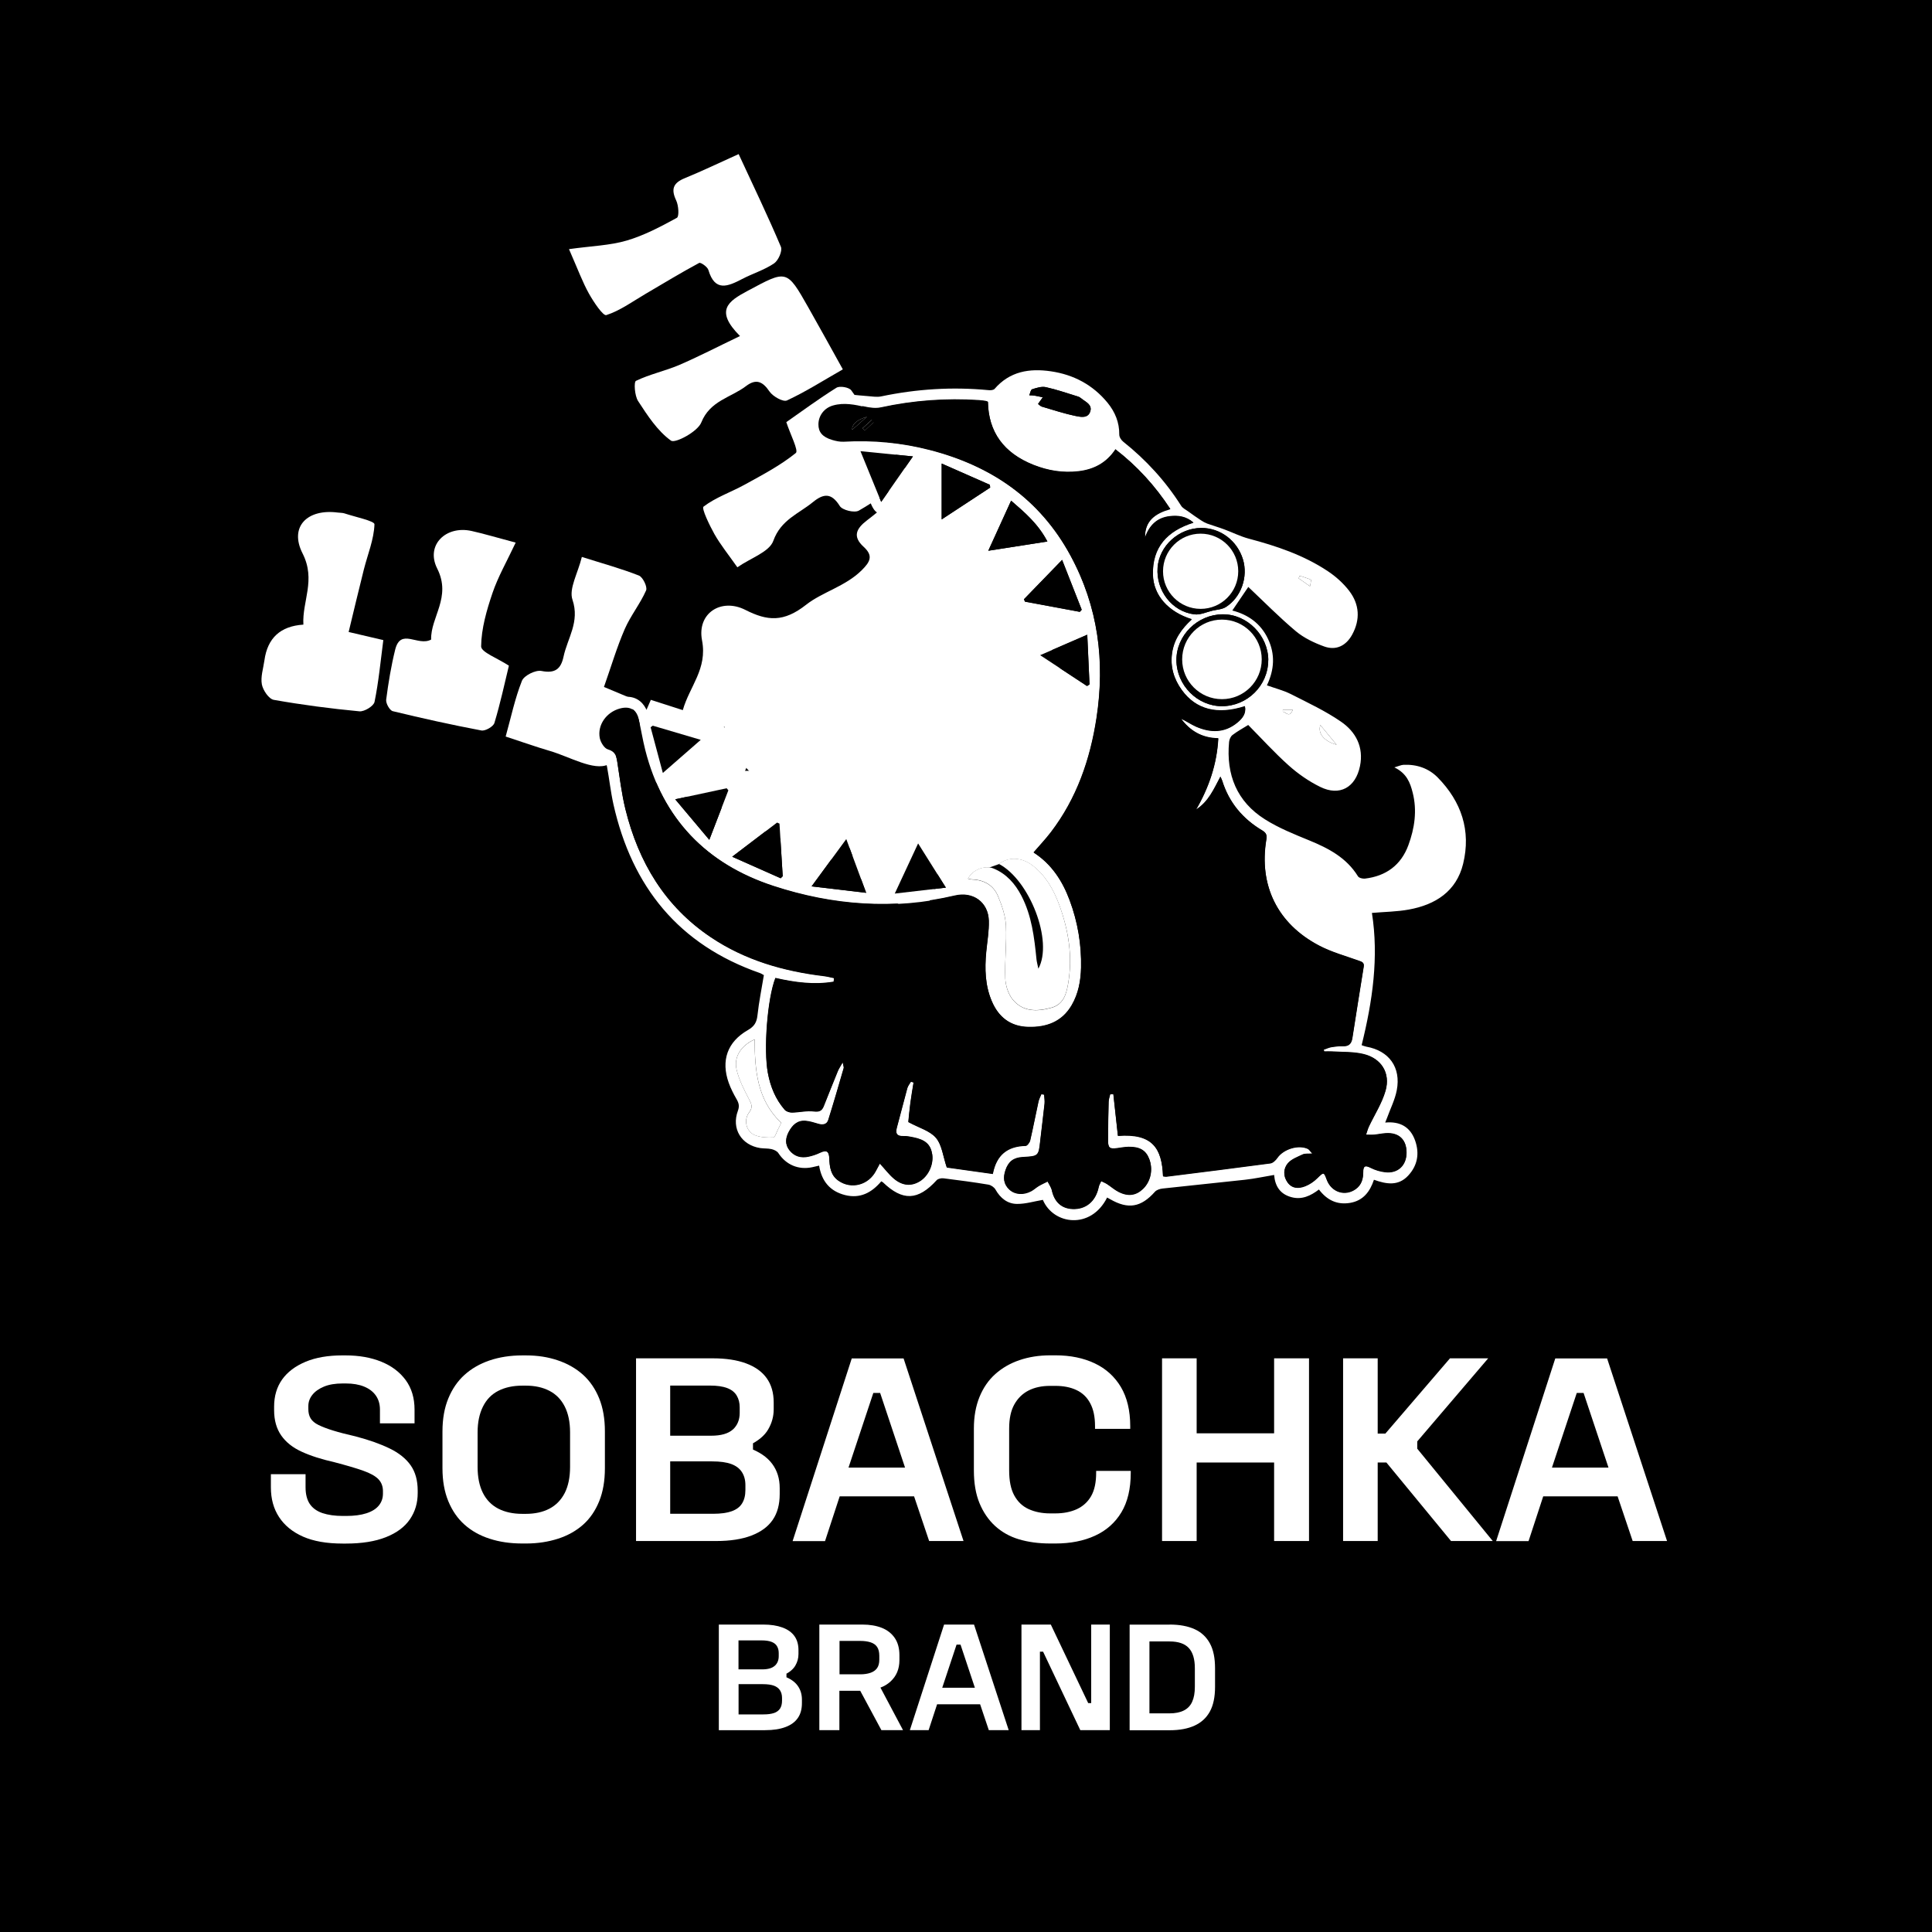 <?xml version="1.0" encoding="UTF-8"?> <svg xmlns="http://www.w3.org/2000/svg" id="_Слой_2" data-name="Слой 2" viewBox="0 0 257.4 257.4"><defs><style> .cls-1 { fill: #fff; } </style></defs><g id="_Слой_1-2" data-name="Слой 1"><g><g><rect width="257.4" height="257.4"></rect><g><path class="cls-1" d="M36.1,196.41h4.61v1.74c0,.92.19,1.66.56,2.22.38.56.94.96,1.69,1.22.75.25,1.66.38,2.72.38h.44c1.07,0,1.97-.12,2.71-.36.74-.24,1.29-.59,1.65-1.04.36-.45.54-.97.54-1.58v-.33c0-.63-.2-1.16-.6-1.58-.4-.42-1.08-.8-2.04-1.14-.96-.34-2.23-.71-3.83-1.13-1.72-.39-3.17-.85-4.36-1.4-1.19-.54-2.1-1.27-2.72-2.16-.63-.9-.95-2.02-.95-3.38v-.47c0-1.4.36-2.61,1.07-3.61.71-1,1.76-1.79,3.12-2.36s3-.85,4.89-.85h.44c1.79,0,3.38.28,4.76.84,1.38.56,2.46,1.38,3.25,2.45.79,1.08,1.18,2.39,1.18,3.94v1.82h-4.61v-1.82c0-.73-.18-1.35-.54-1.87-.36-.52-.88-.92-1.56-1.2-.68-.28-1.49-.42-2.43-.42h-.44c-.99,0-1.82.14-2.49.42-.67.28-1.18.64-1.54,1.09s-.54.95-.54,1.51v.4c0,.48.1.9.31,1.24.21.34.55.63,1.04.87s1.13.49,1.94.74c.81.25,1.81.51,3,.78,1.82.48,3.34,1.02,4.56,1.62,1.22.59,2.15,1.34,2.78,2.23.63.9.94,2.02.94,3.38v.33c0,1.31-.34,2.47-1.04,3.49s-1.76,1.81-3.2,2.38c-1.44.57-3.21.85-5.32.85h-.44c-2.13,0-3.89-.31-5.29-.93-1.39-.62-2.45-1.48-3.18-2.6-.73-1.11-1.09-2.43-1.09-3.96v-1.74Z"></path><path class="cls-1" d="M58.95,190.71c0-1.67.26-3.14.78-4.4.52-1.26,1.24-2.31,2.16-3.14.92-.83,2.04-1.48,3.34-1.92s2.76-.67,4.36-.67h.51c1.53,0,2.94.22,4.25.67s2.42,1.09,3.34,1.92c.92.84,1.63,1.88,2.14,3.14.51,1.26.76,2.72.76,4.4v4.9c0,1.67-.25,3.14-.76,4.4-.51,1.26-1.22,2.3-2.14,3.12-.92.82-2.04,1.45-3.34,1.87-1.31.42-2.72.64-4.25.64h-.51c-1.6,0-3.05-.21-4.36-.64-1.31-.42-2.42-1.05-3.34-1.87s-1.64-1.86-2.16-3.12c-.52-1.26-.78-2.72-.78-4.4v-4.9ZM75.95,190.82c0-1.36-.24-2.5-.71-3.43-.47-.93-1.15-1.63-2.04-2.09-.88-.46-1.93-.69-3.14-.69h-.47c-1.24,0-2.3.23-3.2.69-.9.46-1.58,1.16-2.05,2.11-.47.94-.71,2.08-.71,3.42v4.61c0,1.38.24,2.54.71,3.47.47.93,1.16,1.63,2.05,2.09.9.46,1.96.69,3.2.69h.47c1.21,0,2.26-.23,3.14-.69.88-.46,1.56-1.16,2.04-2.09.47-.93.71-2.09.71-3.47v-4.61Z"></path><path class="cls-1" d="M84.74,180.97h10.24c1.72,0,3.19.22,4.41.67,1.22.45,2.14,1.11,2.76,1.98.62.87.93,1.95.93,3.23v.91c0,.94-.24,1.83-.73,2.67-.48.84-1.33,1.54-2.54,2.13l.51-.58v1.45l-.51-.51c1.38.51,2.4,1.21,3.07,2.11.67.9,1,1.97,1,3.23v.8c0,1.38-.31,2.53-.93,3.43-.62.91-1.56,1.6-2.83,2.09s-2.84.73-4.7.73h-10.68v-24.34ZM97.64,190.46c.6-.56.91-1.29.91-2.22v-.73c0-.61-.13-1.13-.4-1.58-.27-.45-.69-.78-1.27-1-.58-.22-1.34-.33-2.29-.33h-5.3v6.68h5.45c1.33,0,2.3-.28,2.91-.84ZM97.46,201.35c.63-.22,1.1-.56,1.4-1.04s.45-1.07.45-1.8v-.65c0-.68-.16-1.26-.47-1.74-.31-.48-.79-.84-1.42-1.07-.63-.23-1.48-.35-2.54-.35h-5.59v6.98h5.74c.99,0,1.8-.11,2.43-.33Z"></path><path class="cls-1" d="M120.38,180.97l7.99,24.34h-4.58l-2.29-6.79,1.24.84h-11.88l1.31-.91-2.25,6.87h-4.32l7.88-24.34h6.9ZM121.58,195.54l-.73.8-3.71-11.12.47.36h-1.6l.44-.29-3.67,11.04-.62-.8h9.41Z"></path><path class="cls-1" d="M129.75,190.31c0-1.57.25-2.97.75-4.2.5-1.22,1.2-2.24,2.11-3.05s1.98-1.43,3.22-1.85c1.23-.42,2.6-.64,4.1-.64h.69c1.99,0,3.73.36,5.23,1.07,1.5.71,2.66,1.77,3.49,3.16.82,1.39,1.24,3.13,1.24,5.21v.36h-4.69v-.36c0-1.24-.21-2.25-.64-3.05-.42-.8-1.04-1.39-1.83-1.76-.8-.38-1.74-.56-2.83-.56h-.69c-1.11,0-2.07.21-2.87.62-.8.41-1.43,1.03-1.89,1.85-.46.82-.69,1.89-.69,3.2v5.59c0,1.38.22,2.49.67,3.32s1.08,1.45,1.91,1.83,1.78.58,2.87.58h.69c1.09,0,2.05-.19,2.87-.56.82-.38,1.46-.96,1.91-1.74.45-.79.67-1.82.67-3.11v-.25h4.61v.25c0,2.13-.42,3.89-1.25,5.27s-2,2.42-3.51,3.11c-1.5.69-3.26,1.04-5.27,1.04h-.69c-1.55,0-2.94-.19-4.18-.56s-2.29-.97-3.18-1.78c-.88-.81-1.57-1.82-2.07-3.03-.5-1.21-.75-2.66-.75-4.36v-5.59Z"></path><path class="cls-1" d="M159.43,180.97v9.99h10.32v-9.99h4.65v24.34h-4.65v-10.46h-10.32v10.46h-4.61v-24.34h4.61Z"></path><path class="cls-1" d="M183.55,180.97v10.03h1.02l8.61-10.03h5.09l-9.52,11.15.07-.44v1.6l-.22-.54,10.28,12.57h-5.56l-8.61-10.46h-1.16v10.46h-4.61v-24.34h4.61Z"></path><path class="cls-1" d="M214.11,180.97l7.99,24.34h-4.58l-2.29-6.79,1.24.84h-11.88l1.31-.91-2.25,6.87h-4.32l7.88-24.34h6.9ZM215.3,195.54l-.73.8-3.71-11.12.47.36h-1.6l.44-.29-3.67,11.04-.62-.8h9.41Z"></path><path class="cls-1" d="M95.77,216.44h5.92c.99,0,1.84.13,2.55.39.71.26,1.24.64,1.6,1.14.36.5.54,1.13.54,1.87v.53c0,.55-.14,1.06-.42,1.54-.28.48-.77.89-1.47,1.23l.29-.34v.84l-.29-.29c.8.29,1.39.7,1.77,1.22.38.52.58,1.14.58,1.87v.46c0,.8-.18,1.46-.54,1.98-.36.53-.9.93-1.64,1.21-.74.28-1.64.42-2.72.42h-6.17v-14.07ZM103.23,221.93c.35-.32.52-.75.52-1.28v-.42c0-.35-.08-.65-.23-.91-.15-.26-.4-.45-.74-.58s-.78-.19-1.32-.19h-3.07v3.86h3.15c.77,0,1.33-.16,1.68-.48ZM103.12,228.23c.36-.13.63-.33.81-.6.17-.27.26-.62.26-1.04v-.38c0-.39-.09-.73-.27-1.01-.18-.28-.46-.49-.82-.62-.36-.13-.85-.2-1.47-.2h-3.23v4.03h3.32c.57,0,1.04-.06,1.41-.19Z"></path><path class="cls-1" d="M109.17,216.44h5.73c.99,0,1.86.15,2.59.44s1.31.75,1.72,1.35.62,1.37.62,2.28v.67c0,.59-.1,1.12-.3,1.6-.2.48-.5.89-.89,1.25s-.85.63-1.39.83l-.15-.4,3.21,6.05h-2.88l-2.98-5.54.36.29h-2.98v5.25h-2.67v-14.07ZM117.15,220.6c0-.5-.1-.9-.3-1.19s-.5-.49-.88-.61c-.38-.12-.84-.18-1.35-.18h-2.77v4.45h2.77c.52,0,.97-.07,1.35-.2.38-.13.68-.34.88-.62s.3-.66.3-1.13v-.53Z"></path><path class="cls-1" d="M129.77,216.44l4.62,14.07h-2.65l-1.32-3.93.71.48h-6.87l.76-.52-1.3,3.97h-2.5l4.56-14.07h3.99ZM130.46,224.87l-.42.46-2.14-6.43.27.21h-.92l.25-.17-2.12,6.38-.36-.46h5.44Z"></path><path class="cls-1" d="M140,216.44l4.98,10.46h.4v-10.46h2.48v14.07h-3.93l-4.96-10.46h-.42v10.46h-2.46v-14.07h3.91Z"></path><path class="cls-1" d="M155.83,216.44c1.33,0,2.44.21,3.34.62.9.41,1.57,1.05,2.03,1.9s.68,1.95.68,3.3v2.48c0,1.36-.23,2.45-.69,3.29s-1.14,1.46-2.03,1.87-2,.62-3.33.62h-5.33v-14.07h5.33ZM159.19,222.26c0-1.22-.27-2.12-.81-2.7-.54-.58-1.39-.87-2.55-.87h-2.69v9.58h2.69c.76,0,1.39-.13,1.89-.38s.88-.64,1.11-1.16c.24-.52.36-1.18.36-2v-2.48Z"></path></g><g><ellipse class="cls-1" cx="118.25" cy="94.48" rx="22.01" ry="15.11"></ellipse><g><g id="HHfVDf"><g><path class="cls-1" d="M110.28,91.09c-2.02-2.09-3.95-4.1-6.15-6.38-2.61,4.14-5.08,8.04-7.69,12.17,1.72.98,2.81,1.59,4.27,2.42-1.13,2.62-2.17,5.25-3.44,7.76-.23.45-1.58.76-2.16.52-4.01-1.62-7.95-3.4-12.32-5.31,1.35-3.11,2.61-6.03,3.92-9.03,1.53.49,2.72.87,4.26,1.37.9-3.18,3.3-5.48,2.56-9.3-.69-3.61,2.55-5.68,5.76-4.06,2.95,1.5,5.11,1.68,8.11-.68,2.16-1.7,5.23-2.44,7.4-4.59,1.14-1.13,1.57-1.93.27-3.12-1.52-1.38-1-2.44.46-3.55,1.8-1.36,3.46-2.91,5.65-4.78,3.13,3.6,6.22,7.1,9.19,10.71.26.31-.14,1.46-.56,1.96-.75.9-1.74,1.6-2.63,2.38q-3.31,2.88-6.75-.04c-2.29,2.51-6.34,3.56-6.25,7.84,1.8,2.72,6.88,1.54,6.34,7.33,2.52-2.41,4.44-4.11,6.15-6.01.27-.3-.19-1.67-.7-2.16-1.24-1.19-1.02-2.03.02-3.22,5.25-6.02,5.22-6.04,10.69-.32.27.29.56.56.84.84,4.98,5,4.94,4.95-.12,9.91-1.55,1.52-2.8,2.04-4.31.1-.28-.36-.78-.53-1.3-.87-.84.79-1.61,1.51-2.55,2.39.96.83,1.81,1.56,2.58,2.22-1.71,1.85-3.41,3.58-4.98,5.42-3.06,3.56-3.21,7.41-2,11.92.56,2.08-1.06,4.75-1.82,7.66-3.57-2.33-6.43-4.07-9.11-6.05-.49-.37-.6-1.88-.28-2.59.68-1.51,1.85-2.8,2.65-4.27,1-1.83,2.11-2.53,3.92-.99.33.28.92.48,1.34.41,1.33-.22,4.42-5.9,4.06-7.34-2.06-.4-2.55,4.27-5.27,1.66-1.48-1.42-2.85-2.94-4.6-4.76-1.11,2.1-2.05,3.88-2.96,5.61q3.19,3.24,1.07,7.65-1.9,3.94-5.71,1.97c-2.46-1.27-4.88-2.62-7.41-3.72-2-.87-2.55-1.9-1.32-3.82.8-1.24,1.48-2.58,2.07-3.93.81-1.85,1.76-2.81,3.78-1.36.41.29,1.69.19,1.8-.07,1.1-2.51,2.08-5.07,2.99-7.66.27-.77.2-1.67.26-2.23Z"></path><path class="cls-1" d="M98.23,75.57c-1.17-1.67-2.23-2.97-3.04-4.4-.67-1.19-1.75-3.45-1.46-3.67,1.61-1.23,3.62-1.91,5.43-2.9,2.36-1.3,4.79-2.57,6.87-4.25.39-.31-.75-2.51-1.27-4.11,2.15-1.5,4.35-3.13,6.68-4.58.44-.28,1.69-.06,1.98.35,2.62,3.67,5.12,7.43,7.83,11.43-2.44,1.68-4.54,3.29-6.83,4.59-.58.33-2.2-.06-2.54-.62-1.11-1.78-2.16-1.67-3.58-.51-1.89,1.55-4.26,2.34-5.27,5.15-.53,1.49-3,2.28-4.79,3.53Z"></path><path class="cls-1" d="M75.82,33.19c3-.42,5.42-.48,7.67-1.14,2.33-.68,4.55-1.86,6.69-3.03.32-.17.23-1.64-.09-2.31-.72-1.52-.4-2.34,1.14-2.97,2.34-.96,4.63-2.06,7.18-3.21,1.99,4.3,3.91,8.28,5.63,12.35.23.54-.34,1.83-.92,2.22-1.29.87-2.84,1.34-4.24,2.07-1.9.99-3.63,1.75-4.5-1.2-.12-.42-1.03-1.05-1.23-.94-2.42,1.3-4.77,2.73-7.14,4.12-1.72,1.01-3.38,2.23-5.23,2.83-.43.14-1.7-1.76-2.32-2.87-.85-1.53-1.46-3.2-2.65-5.91Z"></path><path class="cls-1" d="M98.58,44.76c-3.39-3.4-1.55-4.63.99-5.99,5.27-2.82,5.22-2.93,8.14,2.22,1.5,2.64,2.96,5.31,4.58,8.22-2.64,1.51-4.96,2.99-7.44,4.14-.51.24-1.88-.53-2.33-1.19-.92-1.36-1.8-1.73-3.13-.72-2.02,1.54-4.79,1.93-5.96,4.85-.49,1.23-3.48,2.81-4.03,2.42-1.81-1.3-3.13-3.35-4.39-5.28-.46-.71-.58-2.55-.28-2.69,1.82-.88,3.86-1.31,5.73-2.1,2.56-1.1,5.04-2.39,8.13-3.87Z"></path><path class="cls-1" d="M40.42,83.22c-.18-3.12,1.7-5.93-.11-9.49-1.81-3.57.65-5.98,4.71-5.44.29.04.6.02.88.11,1.41.47,4.01,1.01,3.99,1.45-.07,2.02-.9,4-1.41,6.01-.68,2.7-1.32,5.41-2.03,8.34,1.75.41,3.03.71,4.62,1.08-.37,2.82-.62,5.56-1.17,8.23-.11.56-1.36,1.32-2.01,1.26-3.82-.36-7.64-.86-11.42-1.53-.65-.12-1.43-1.27-1.58-2.05-.19-1.01.19-2.14.34-3.21q.61-4.46,5.17-4.76Z"></path><path class="cls-1" d="M80.46,91.52c1.61.67,2.76,1.16,4.06,1.7-.12.56-.16,1.03-.32,1.46-.99,2.52-1.39,6.34-3.18,7.18-1.89.89-5.13-1.04-7.75-1.81-1.88-.55-3.73-1.21-5.9-1.92.72-2.59,1.24-5.09,2.17-7.43.28-.7,1.81-1.46,2.59-1.31,1.83.37,2.6-.27,2.95-1.9.53-2.49,2.19-4.63,1.19-7.59-.5-1.47.72-3.52,1.25-5.7,2.78.88,5.24,1.55,7.6,2.48.53.21,1.16,1.52.96,1.98-.79,1.79-2.07,3.37-2.85,5.16-1.05,2.42-1.8,4.97-2.76,7.69Z"></path><path class="cls-1" d="M68.7,72.3c-1.17,2.49-2.34,4.52-3.08,6.69-.78,2.3-1.49,4.74-1.52,7.13,0,.78,2.21,1.58,3.7,2.57-.57,2.35-1.14,5.02-1.93,7.63-.15.49-1.22,1.1-1.74,1-3.96-.75-7.89-1.62-11.8-2.57-.41-.1-.94-1.04-.88-1.53.29-2.24.66-4.48,1.2-6.67.74-2.95,3.02-.38,4.79-1.34-.09-2.98,2.74-5.63.81-9.46-1.58-3.13,1.16-5.77,4.57-5.01,1.62.36,3.21.84,5.88,1.55Z"></path><path class="cls-1" d="M136.58,96.87c1.7-2.01,3.05-3.46,4.23-5.03,1.53-2.03,2.77-1.78,4.25.64-2.8,1.21-3.53,5.68-8.47,4.39Z"></path></g></g><g id="zvNn5H"><g><path class="cls-1" d="M92.34,101.75c2.54.78,5.27,1,8.02.94,5.01-.11,9.86-.93,14.27-3.51,9.64-5.63,13.15-16.31,8.68-26.74-.94-2.19-2.22-4.24-3.43-6.5-.57.7-.95,1.17-1.34,1.62-1.01,1.17-1.79,1.13-2.42-.25-.9-1.98-1.72-4-2.48-6.03-.29-.77-.61-1.07-1.49-1.03-2.67.13-4.66-1.67-4.56-3.97.08-1.91,1.4-3.55,3.41-3.76,1.5-.15,3.04.16,4.56.25.62.04,1.26.17,1.85.04,4.72-.99,9.48-1.29,14.29-.83.27.03.66,0,.81-.17,2.02-2.34,4.65-2.76,7.5-2.34,3.02.44,5.59,1.8,7.55,4.19,1,1.23,1.58,2.62,1.56,4.25,0,.32.26.73.53.94,3.04,2.42,5.63,5.25,7.71,8.53.19.31.58.5.89.72.58.42,1.17.84,1.77,1.23.26.17.53.32.82.43.75.27,1.52.49,2.27.77,1.08.4,2.13.93,3.24,1.23,3.71.98,7.32,2.19,10.54,4.33,1.07.71,2.08,1.61,2.86,2.63,1.38,1.8,1.5,3.83.39,5.85-.81,1.47-2.14,2.13-3.72,1.56-1.33-.48-2.69-1.13-3.76-2.02-2.22-1.86-4.27-3.95-6.35-5.91-.64.94-1.37,2.02-2.13,3.14,2.09.54,3.79,1.72,4.76,3.79.96,2.04.85,4.08-.15,6.18,1.12.4,2.23.68,3.22,1.18,2.26,1.15,4.58,2.23,6.65,3.66,1.97,1.35,3.05,3.38,2.53,5.92-.58,2.85-2.71,4.05-5.3,2.77-1.51-.74-2.95-1.74-4.21-2.87-1.89-1.69-3.6-3.58-5.38-5.38-.66.41-1.42.82-2.1,1.34-.24.18-.42.59-.45.92-.41,4.36,1.03,7.96,4.79,10.32,1.82,1.15,3.87,1.97,5.87,2.79,2.59,1.06,4.98,2.31,6.51,4.79.13.22.62.34.92.31,2.81-.33,4.82-1.79,5.8-4.46.83-2.26,1.18-4.61.57-7-.33-1.31-.79-2.57-2.44-3.36.59-.17.89-.32,1.2-.34,1.76-.09,3.36.45,4.58,1.69,3.15,3.21,4.46,7.08,3.38,11.5-.9,3.68-3.7,5.45-7.23,6.09-1.57.29-3.19.3-4.92.45.93,5.89.09,11.74-1.37,17.62.21.07.42.16.63.2,3.02.54,4.64,2.76,4.05,5.81-.24,1.26-.85,2.45-1.29,3.67-.07.18-.14.36-.25.63,1.99-.19,3.35.59,3.99,2.41.6,1.72.32,3.32-.94,4.67-1.31,1.4-2.88,1.14-4.55.54-.52,1.56-1.41,2.78-3.17,3.08-1.73.29-3.07-.35-4.16-1.78-1.1.84-2.29,1.41-3.7,1.01-1.44-.4-2.14-1.41-2.27-2.95-1.33.22-2.6.5-3.88.64-3.66.41-7.32.76-10.98,1.17-.36.04-.8.18-1.02.43-1.84,2.07-3.55,2.38-5.95,1-.14-.08-.28-.15-.42-.23-2.16,4.31-7.16,3.63-8.56.31-1.18.2-2.3.55-3.43.54-1.27,0-2.23-.76-2.88-1.91-.17-.31-.6-.6-.95-.66-1.98-.33-3.97-.59-5.96-.84-.3-.04-.75.05-.93.25-2.49,2.73-4.53,2.81-7.17.27-.05-.04-.11-.06-.21-.12-1.26,1.5-2.81,2.34-4.83,1.83-2-.51-3.11-1.84-3.45-3.92-.35.08-.63.15-.92.21-1.85.39-3.49-.33-4.51-1.88-.17-.27-.58-.45-.91-.53-.48-.11-1-.07-1.5-.14-2.52-.39-3.87-2.59-2.98-4.97.23-.63.12-1.03-.18-1.55-.4-.69-.77-1.42-1.04-2.17-1.06-2.97-.19-5.46,2.55-7.03.87-.5,1.18-1.04,1.28-1.99.19-1.76.55-3.5.85-5.33-.14-.07-.33-.21-.53-.28-10.8-3.76-17.04-11.48-19.51-22.47-.37-1.66-.55-3.37-.86-5.04-.06-.32-.22-.73-.47-.88-1.87-1.2-2.56-3.17-1.62-5.19.87-1.88,2.35-3.07,4.5-3.22,1.26-.09,2.23.5,2.79,1.6.3.58.67.79,1.27.94,2.07.55,4.13,1.13,6.16,1.8,1.71.57,1.84,1.3.61,2.59-.6.63-1.15,1.3-1.74,1.98ZM148.59,59.87c-1.19,1.79-2.86,2.66-4.89,2.9-2.07.25-4.08-.08-6.01-.85-3.98-1.58-6.01-4.4-6.08-8.41-.08-.03-.17-.08-.27-.1-.3-.04-.6-.09-.9-.11-4.41-.29-8.76.03-13.08.97-.64.14-1.38.06-2.03-.08-1.45-.33-2.88-.64-4.36-.22-1.17.33-1.94,1.34-1.95,2.51-.01,1.03.53,1.69,1.82,2.08.5.15,1.05.27,1.57.24,3.88-.22,7.7.14,11.45,1.11,8.19,2.12,14.68,6.54,18.77,14.11,3.67,6.8,4.61,14.05,3.45,21.62-.85,5.54-2.64,10.72-6.08,15.22-.7.92-1.51,1.77-2.3,2.69,2.4,1.55,3.85,3.81,4.81,6.39,1.07,2.88,1.58,5.88,1.51,8.96-.04,1.76-.35,3.47-1.25,5.01-1.3,2.23-3.38,2.96-5.8,2.89-2.35-.06-3.94-1.29-4.85-3.45-.89-2.1-.94-4.29-.74-6.52.13-1.4.39-2.8.35-4.19-.08-2.48-2.1-3.91-4.52-3.34-8.18,1.93-16.26,1.31-24.17-1.28-8.92-2.92-14.76-8.94-17.09-18.15-.34-1.33-.54-2.69-.86-4.03-.32-1.38-1.19-1.86-2.54-1.49-1.78.49-3.01,2.19-2.66,3.94.11.57.6,1.36,1.08,1.5.97.28,1.13.87,1.26,1.68.33,2.11.58,4.25,1.09,6.33,1.74,7.04,5.25,12.94,11.38,17.04,4.55,3.05,9.67,4.52,15.05,5.17.46.06.91.18,1.36.27-.02.17-.04.34-.05.5-2.61.44-5.2.09-7.76-.5-1.08,2.75-1.59,9.57-1,12.67.34,1.81,1.01,3.47,2.23,4.87.2.23.64.38.97.37.98-.01,1.97-.27,2.92-.15.73.09,1.07-.09,1.31-.68.63-1.55,1.24-3.11,1.87-4.66.14-.33.35-.64.66-1.2.09.48.17.65.14.78-.67,2.31-1.34,4.63-2.06,6.92-.19.61-.73.69-1.33.51-.54-.16-1.09-.34-1.65-.39-1.13-.11-1.8.56-2.29,1.48-.42.79-.51,1.61.06,2.37.65.87,1.57,1.12,2.6.89.52-.11,1.04-.29,1.52-.52.85-.4,1.19-.2,1.23.77.04,1.1.16,2.22,1.2,2.95,1.71,1.21,4.04.6,5.03-1.34.15-.3.32-.59.5-.93.69.75,1.21,1.46,1.87,2.01,1.14.96,2.32,1.04,3.43.36,1.18-.71,1.89-2.27,1.67-3.63-.21-1.27-.9-1.9-2.5-2.22-.43-.09-.86-.18-1.29-.16-.89.03-1.14-.34-.91-1.17.48-1.74.91-3.5,1.39-5.24.08-.31.31-.57.48-.86.12.04.24.07.36.11-.15.92-.31,1.84-.43,2.76-.13.95-.21,1.91-.27,2.51,1.41.77,2.88,1.16,3.68,2.11.8.95.94,2.45,1.44,3.94,1.81.25,3.95.55,6.13.86.48-2.52,1.94-3.7,4.37-3.74.22,0,.55-.44.61-.72.4-1.73.73-3.47,1.11-5.2.07-.34.25-.65.38-.97.12.02.24.05.37.07.02.4.1.81.06,1.21-.17,1.63-.39,3.26-.57,4.89-.23,2.11-.22,2.11-2.34,2.23-1.22.07-1.91.59-2.3,1.75-.33.96-.27,1.85.53,2.58.74.67,1.87.75,2.91.19.35-.19.65-.48.99-.68.38-.22.79-.4,1.18-.6.19.4.48.77.57,1.19.34,1.53,1.26,2.4,2.74,2.47,1.79.09,3.11-1.03,3.5-2.93.06-.27.22-.52.33-.78.26.12.53.22.76.38.53.34,1.01.78,1.57,1.06,1.27.64,2.32.47,3.24-.41,1.04-1,1.36-2.6.82-4-.44-1.13-1.26-1.61-2.74-1.58-.5.01-1,.1-1.49.17-1.02.15-1.26-.03-1.25-1.08,0-1.71.04-3.42.08-5.12,0-.33.14-.66.21-1,.14,0,.28-.01.42-.02.2,1.86.4,3.72.61,5.57,4.6-.36,5.87,1.66,6.01,5.39.15.02.31.06.47.04,4.61-.58,9.22-1.15,13.83-1.77.34-.05.72-.42.94-.74.8-1.16,2.79-1.78,4.05-1.19.17.08.28.29.6.64-.59.05-.97-.02-1.27.12-.7.33-1.5.62-1.98,1.17-.61.71-.65,1.69-.06,2.53.61.86,1.51.85,2.35.52.6-.23,1.18-.64,1.64-1.09.83-.81.85-.84,1.24.22.61,1.66,2.42,2.26,3.84,1.26.79-.56,1.02-1.38,1.02-2.29,0-.77.23-.94.97-.56.61.31,1.31.52,1.99.59,1.67.18,2.81-.92,2.81-2.61,0-1.71-.99-2.67-2.72-2.57-.53.03-1.06.15-1.59.2-.36.03-.73,0-1.09,0,.12-.36.22-.74.38-1.09.75-1.59,1.74-3.11,2.22-4.78.68-2.36-.55-4.31-2.95-4.88-1.34-.32-2.78-.25-4.18-.34-.34-.02-.69,0-1.04,0-.02-.09-.04-.17-.06-.26.35-.12.68-.28,1.04-.34.49-.08,1-.14,1.5-.12.78.03,1.15-.32,1.27-1.07.49-3.17,1-6.34,1.51-9.51.09-.54-.21-.64-.64-.79-1.79-.64-3.66-1.15-5.32-2.03-5.54-2.92-8.02-8.03-7.01-14.13.1-.59-.02-.88-.53-1.19-2.6-1.55-4.44-3.73-5.35-6.65-.05-.15-.13-.3-.23-.53-.88,1.66-1.59,3.35-3.26,4.4,1.72-2.95,2.79-6.06,2.97-9.51-2.19-.03-3.76-1-4.97-2.62.69.3,1.31.75,1.99,1.05,1.94.85,3.85.87,5.56-.57.63-.53,1.16-1.16.97-2.13-3.66,1.19-6.52.45-8.41-2.16-1.06-1.47-1.55-3.09-1.3-4.92.26-1.85,1.26-3.26,2.63-4.51-3.13-.97-5.11-3.18-5.18-5.93-.1-3.7,1.92-5.87,5.4-6.95-.97-.84-2.05-.98-3.17-.84-1.7.2-2.73,1.25-3.28,2.85-.06-2.28,1.39-3.26,3.37-3.82-2.04-3.11-4.43-5.73-7.34-7.97ZM128.95,117.07c.21.04.39.1.58.11,1.58.06,2.83.77,3.43,2.21.52,1.24.99,2.59,1.06,3.92.12,2.33-.18,4.68-.09,7.02.04.97.38,2.1.98,2.83,1.35,1.66,3.23,1.64,5.16,1.11,1.63-.45,1.99-1.82,2.23-3.16.64-3.62.08-7.14-1.18-10.55-.75-2.03-1.8-3.9-3.56-5.25-1.46-1.12-3.25-1.17-4.46-.18,4.07,2.13,7.25,10.29,5.24,13.95-.11-.54-.21-.9-.25-1.26-.29-2.9-.63-5.8-2-8.44-.84-1.62-2-2.93-3.72-3.65-1.18-.49-2.78.14-3.42,1.36ZM168.97,87.97c0-3.3-2.81-6.14-6.06-6.13-3.38.02-6.2,2.81-6.18,6.12.02,3.33,2.79,6.12,6.06,6.12,3.38,0,6.16-2.76,6.17-6.12ZM160.06,70.34c-3.01.01-5.62,2.38-5.83,5.29-.22,3.05,1.91,5.85,4.9,6.22.77.1,1.6-.3,2.4-.49.61-.14,1.3-.17,1.8-.49,2.05-1.31,2.98-4.03,2.27-6.35-.76-2.49-3.01-4.19-5.53-4.18ZM100.54,138.48c-1.76.77-2.8,2.29-2.41,3.99.31,1.37.99,2.67,1.64,3.93.33.65.58,1.08.05,1.78-.79,1.04-.41,2.59.77,3.06.74.3,1.63.33,2.44.29.23-.01.44-.71.64-1.1.14-.26.26-.53.41-.84-3.21-3.05-3.52-7.03-3.54-11.12ZM139.54,72.14c-1.24-2.35-2.98-3.83-4.83-5.43-1,2.19-1.95,4.27-3.04,6.67,2.77-.43,5.22-.82,7.87-1.23ZM143.87,81.51c.08-.09.16-.18.24-.27-.84-2.14-1.68-4.28-2.61-6.64-1.83,1.89-3.45,3.56-5.08,5.24.04.11.09.21.13.32,2.44.45,4.88.91,7.31,1.36ZM125.46,69.2c2.29-1.51,4.37-2.87,6.46-4.24l-.04-.37c-2.08-.92-4.17-1.84-6.42-2.83v7.44ZM104.01,117.01c.09-.09.18-.18.27-.27-.14-2.34-.29-4.67-.43-7.01-.11-.05-.21-.1-.32-.14-1.91,1.45-3.81,2.9-5.98,4.55,2.37,1.05,4.41,1.96,6.46,2.87ZM112.75,111.79c-1.61,2.19-3.03,4.12-4.62,6.3,2.56.3,4.79.57,7.27.86-.91-2.46-1.72-4.64-2.65-7.16ZM97.04,105.29c-.08-.09-.15-.18-.23-.27-2.17.46-4.33.93-6.85,1.47,1.59,1.89,2.98,3.54,4.54,5.4.94-2.44,1.74-4.52,2.54-6.6ZM114.64,60.11c.95,2.34,1.8,4.41,2.76,6.76,1.48-2.11,2.76-3.96,4.23-6.06-2.42-.24-4.57-.46-6.99-.7ZM144.86,84.56c-2.19.95-4.08,1.77-6.29,2.73,2.26,1.49,4.26,2.8,6.25,4.11.11-.07.22-.14.33-.22-.1-2.12-.19-4.25-.3-6.62ZM122.32,112.37c-1.07,2.3-2.02,4.33-3.11,6.68,2.41-.28,4.51-.52,6.81-.79-1.27-2.02-2.41-3.83-3.7-5.89ZM138.29,53.82c.2.14.34.3.52.36,1.5.44,2.99.93,4.52,1.25.64.13,1.61.34,1.92-.59.31-.95-.62-1.28-1.19-1.75-.13-.11-.28-.21-.43-.25-1.42-.44-2.83-.93-4.28-1.25-.57-.13-1.25.09-1.84.28-.19.06-.25.52-.38.8.23.01.46,0,.68.04.33.05.65.13,1.12.23-.28.39-.44.62-.64.89ZM86.96,96.68c-.09.07-.19.13-.28.2.52,1.96,1.04,3.91,1.63,6.09,1.77-1.55,3.32-2.89,5.05-4.41-2.32-.68-4.36-1.29-6.4-1.89ZM175.91,96.6c-.38,1.17.57,2.17,2.16,2.62-.77-.93-1.47-1.78-2.16-2.62ZM174.53,78.11c.06-.4.19-.84.13-.87-.48-.22-1-.36-1.51-.53-.04.11-.08.23-.13.34.45.32.9.63,1.51,1.06ZM170.91,94.56c0,.08,0,.17,0,.25.44.09.89.87,1.33-.25h-1.33Z"></path><path d="M148.59,59.87c2.91,2.24,5.3,4.86,7.34,7.97-1.98.56-3.43,1.54-3.37,3.82.55-1.6,1.58-2.64,3.28-2.85,1.12-.13,2.19,0,3.17.84-3.48,1.09-5.5,3.26-5.4,6.95.07,2.75,2.05,4.96,5.18,5.93-1.36,1.25-2.37,2.66-2.63,4.51-.26,1.83.24,3.45,1.3,4.92,1.89,2.62,4.75,3.35,8.41,2.16.19.96-.34,1.6-.97,2.13-1.71,1.44-3.62,1.42-5.56.57-.68-.3-1.3-.75-1.99-1.05,1.21,1.62,2.79,2.59,4.97,2.62-.19,3.45-1.26,6.56-2.97,9.51,1.67-1.05,2.37-2.74,3.26-4.4.1.23.18.38.23.53.91,2.92,2.74,5.11,5.35,6.65.52.31.63.6.53,1.19-1.01,6.1,1.47,11.21,7.01,14.13,1.67.88,3.53,1.4,5.32,2.03.43.15.73.24.64.79-.51,3.17-1.02,6.34-1.51,9.51-.12.75-.48,1.1-1.27,1.07-.5-.02-1.01.04-1.5.12-.36.06-.69.22-1.04.34.02.09.04.17.06.26.35,0,.69-.02,1.04,0,1.4.09,2.83.02,4.18.34,2.4.57,3.63,2.52,2.95,4.88-.48,1.67-1.47,3.19-2.22,4.78-.16.35-.25.72-.38,1.09.36,0,.73.03,1.09,0,.53-.05,1.06-.17,1.59-.2,1.72-.09,2.72.86,2.72,2.57,0,1.69-1.14,2.79-2.81,2.61-.68-.07-1.38-.28-1.99-.59-.74-.38-.97-.21-.97.56,0,.91-.22,1.73-1.02,2.29-1.42,1-3.23.4-3.84-1.26-.39-1.06-.41-1.03-1.24-.22-.46.46-1.04.86-1.64,1.09-.84.33-1.75.34-2.35-.52-.59-.84-.56-1.81.06-2.53.47-.55,1.28-.84,1.98-1.17.29-.14.68-.07,1.27-.12-.32-.35-.43-.56-.6-.64-1.26-.59-3.24.03-4.05,1.19-.22.32-.59.69-.94.74-4.61.62-9.22,1.19-13.83,1.77-.16.02-.32-.03-.47-.04-.14-3.73-1.41-5.75-6.01-5.39-.2-1.85-.4-3.71-.61-5.57-.14,0-.28.01-.42.02-.07.33-.2.66-.21,1-.05,1.71-.07,3.42-.08,5.12,0,1.05.23,1.23,1.25,1.08.5-.07.99-.16,1.49-.17,1.48-.03,2.3.45,2.74,1.58.55,1.39.22,3-.82,4-.92.88-1.96,1.05-3.24.41-.56-.28-1.04-.72-1.57-1.06-.24-.15-.51-.25-.76-.38-.11.26-.28.51-.33.78-.39,1.9-1.71,3.01-3.5,2.93-1.48-.07-2.4-.94-2.74-2.47-.09-.42-.37-.8-.57-1.19-.39.2-.8.37-1.18.6-.34.2-.64.49-.99.68-1.04.56-2.17.48-2.91-.19-.8-.72-.86-1.62-.53-2.58.39-1.16,1.08-1.68,2.3-1.75,2.12-.11,2.11-.12,2.34-2.23.18-1.63.4-3.26.57-4.89.04-.4-.03-.8-.06-1.21-.12-.02-.24-.05-.37-.07-.13.32-.3.64-.38.97-.38,1.73-.71,3.48-1.11,5.2-.07.28-.4.72-.61.72-2.43.05-3.89,1.22-4.37,3.74-2.18-.3-4.32-.6-6.13-.86-.51-1.49-.64-3-1.44-3.94-.8-.95-2.27-1.34-3.68-2.11.06-.6.15-1.56.27-2.51.12-.92.29-1.84.43-2.76-.12-.04-.24-.07-.36-.11-.16.28-.39.55-.48.86-.48,1.74-.91,3.5-1.39,5.24-.23.83.02,1.2.91,1.17.43-.01.87.08,1.29.16,1.6.32,2.29.94,2.5,2.22.22,1.36-.49,2.92-1.67,3.63-1.11.67-2.29.6-3.43-.36-.65-.55-1.17-1.25-1.87-2.01-.18.33-.35.63-.5.93-.99,1.94-3.32,2.55-5.03,1.34-1.04-.73-1.15-1.85-1.2-2.95-.04-.97-.38-1.17-1.23-.77-.48.23-1,.41-1.52.52-1.03.23-1.94-.02-2.6-.89-.57-.76-.47-1.57-.06-2.37.48-.92,1.16-1.59,2.29-1.48.56.06,1.11.23,1.65.39.6.18,1.14.1,1.33-.51.72-2.3,1.39-4.61,2.06-6.92.04-.13-.05-.3-.14-.78-.32.57-.53.87-.66,1.2-.64,1.55-1.25,3.11-1.87,4.66-.24.59-.59.77-1.31.68-.95-.12-1.95.13-2.92.15-.33,0-.77-.14-.97-.37-1.21-1.4-1.89-3.05-2.23-4.87-.59-3.1-.07-9.91,1-12.67,2.57.58,5.16.93,7.76.5.02-.17.04-.34.05-.5-.45-.09-.91-.22-1.36-.27-5.39-.65-10.5-2.12-15.05-5.17-6.13-4.11-9.64-10.01-11.38-17.04-.51-2.07-.76-4.21-1.09-6.33-.13-.81-.29-1.4-1.26-1.68-.48-.14-.96-.93-1.08-1.5-.34-1.75.88-3.45,2.66-3.94,1.35-.37,2.22.12,2.54,1.49.31,1.34.52,2.7.86,4.03,2.34,9.21,8.17,15.22,17.09,18.15,7.9,2.59,15.99,3.21,24.17,1.28,2.42-.57,4.45.85,4.52,3.34.04,1.39-.22,2.8-.35,4.19-.21,2.22-.15,4.42.74,6.52.91,2.15,2.5,3.38,4.85,3.45,2.41.06,4.5-.66,5.8-2.89.9-1.55,1.21-3.25,1.25-5.01.07-3.08-.44-6.08-1.51-8.96-.96-2.59-2.41-4.85-4.81-6.39.8-.93,1.6-1.77,2.3-2.69,3.44-4.5,5.24-9.68,6.08-15.22,1.16-7.57.22-14.83-3.45-21.62-4.09-7.57-10.57-12-18.77-14.11-3.75-.97-7.58-1.33-11.45-1.11-.52.03-1.07-.09-1.57-.24-1.29-.39-1.83-1.05-1.82-2.08.01-1.17.78-2.18,1.95-2.51,1.47-.42,2.91-.11,4.36.22.65.15,1.39.22,2.03.08,4.32-.94,8.68-1.26,13.08-.97.3.02.6.06.9.11.09.01.18.06.27.1.07,4.01,2.1,6.83,6.08,8.41,1.93.76,3.93,1.09,6.01.85,2.02-.24,3.69-1.11,4.89-2.9ZM115.49,55.53c-1.43.43-2.01,1.08-1.95,1.73.52-.46,1.15-1.02,1.95-1.73ZM114.92,57.06l.29.31c.56-.53,1.11-1.05,1.67-1.58-.09-.09-.17-.18-.26-.28-.57.51-1.13,1.03-1.7,1.54Z"></path><polygon points="131.83 115.57 133.1 115.12 135.97 116 140 123.93 139.7 128.43 138.63 129.6 137.13 129.11 133.09 117.59 131.83 115.57"></polygon><path class="cls-1" d="M128.95,117.07c.64-1.22,2.24-1.85,3.42-1.36,1.72.71,2.88,2.03,3.72,3.65,1.37,2.65,1.71,5.54,2,8.44.04.36.14.72.25,1.26,2.01-3.66-1.17-11.81-5.24-13.95,1.2-.99,3-.94,4.46.18,1.76,1.35,2.81,3.22,3.56,5.25,1.25,3.41,1.81,6.93,1.18,10.55-.24,1.34-.6,2.71-2.23,3.16-1.93.53-3.81.56-5.16-1.11-.6-.74-.94-1.87-.98-2.83-.09-2.34.22-4.69.09-7.02-.07-1.32-.54-2.67-1.06-3.92-.6-1.44-1.85-2.15-3.43-2.21-.19,0-.37-.07-.58-.11Z"></path><path d="M168.97,87.97c0,3.36-2.79,6.12-6.17,6.12-3.28,0-6.04-2.79-6.06-6.12-.02-3.31,2.8-6.11,6.18-6.12,3.25-.02,6.06,2.83,6.06,6.13ZM160.62,87.83c-.01,1.39,1.23,2.57,2.68,2.55,1.34-.01,2.51-1.26,2.49-2.64-.02-1.39-1.17-2.51-2.59-2.54-1.42-.03-2.57,1.14-2.58,2.63Z"></path><path d="M160.06,70.34c2.52,0,4.77,1.69,5.53,4.18.71,2.32-.22,5.05-2.27,6.35-.5.32-1.19.35-1.8.49-.8.19-1.63.59-2.4.49-2.99-.37-5.12-3.17-4.9-6.22.21-2.91,2.83-5.28,5.83-5.29ZM160.43,78.39c1.35-.03,2.5-1.27,2.46-2.67-.04-1.42-1.26-2.56-2.72-2.53-1.33.03-2.47,1.27-2.47,2.67,0,1.37,1.27,2.55,2.73,2.52Z"></path><path class="cls-1" d="M100.54,138.48c.01,4.09.33,8.07,3.54,11.12-.15.3-.27.58-.41.84-.21.39-.41,1.08-.64,1.1-.81.04-1.7,0-2.44-.29-1.18-.47-1.56-2.02-.77-3.06.53-.7.29-1.13-.05-1.78-.65-1.26-1.33-2.56-1.64-3.93-.39-1.71.65-3.22,2.41-3.99Z"></path><path d="M139.54,72.14c-2.65.42-5.1.8-7.87,1.23,1.1-2.4,2.04-4.48,3.04-6.67,1.85,1.6,3.59,3.08,4.83,5.43Z"></path><path d="M143.87,81.51c-2.44-.45-4.88-.91-7.31-1.36-.04-.11-.09-.21-.13-.32,1.62-1.67,3.24-3.34,5.08-5.24.93,2.37,1.77,4.5,2.61,6.64-.08.09-.16.18-.24.27Z"></path><path d="M125.46,69.2v-7.44c2.25.99,4.33,1.91,6.42,2.83l.04.37c-2.08,1.37-4.16,2.73-6.46,4.24Z"></path><path d="M104.01,117.01c-2.04-.91-4.09-1.82-6.46-2.87,2.17-1.65,4.07-3.1,5.98-4.55.11.05.21.1.32.14.14,2.34.29,4.67.43,7.01-.09.09-.18.18-.27.27Z"></path><path d="M112.75,111.79c.93,2.51,1.74,4.69,2.65,7.16-2.48-.29-4.71-.56-7.27-.86,1.6-2.18,3.02-4.11,4.62-6.3Z"></path><path d="M97.04,105.29c-.8,2.08-1.6,4.16-2.54,6.6-1.56-1.86-2.95-3.51-4.54-5.4,2.52-.54,4.69-1.01,6.85-1.47.08.09.15.18.23.27Z"></path><path d="M114.64,60.11c2.42.24,4.57.46,6.99.7-1.47,2.1-2.76,3.95-4.23,6.06-.96-2.35-1.8-4.42-2.76-6.76Z"></path><path d="M144.86,84.56c.11,2.37.2,4.49.3,6.62-.11.07-.22.14-.33.22-1.99-1.31-3.99-2.62-6.25-4.11,2.21-.96,4.09-1.78,6.29-2.73Z"></path><path d="M122.32,112.37c1.3,2.06,2.43,3.87,3.7,5.89-2.31.27-4.4.51-6.81.79,1.09-2.35,2.04-4.38,3.11-6.68Z"></path><path d="M138.29,53.82c.19-.27.36-.5.64-.89-.46-.1-.79-.18-1.12-.23-.22-.04-.45-.03-.68-.04.12-.28.18-.74.38-.8.59-.19,1.27-.41,1.84-.28,1.45.32,2.86.82,4.28,1.25.16.05.3.15.43.25.57.47,1.5.81,1.19,1.75-.3.93-1.27.72-1.92.59-1.53-.31-3.02-.81-4.52-1.25-.18-.05-.32-.21-.52-.36Z"></path><path d="M86.96,96.68c2.04.6,4.08,1.2,6.4,1.89-1.74,1.51-3.28,2.86-5.05,4.41-.58-2.18-1.1-4.13-1.63-6.09.09-.07.19-.13.28-.2Z"></path><path class="cls-1" d="M175.91,96.6c.7.84,1.39,1.69,2.16,2.62-1.6-.45-2.54-1.45-2.16-2.62Z"></path><path class="cls-1" d="M174.53,78.11c-.61-.43-1.06-.75-1.51-1.06.04-.11.08-.23.13-.34.51.17,1.03.31,1.51.53.06.03-.06.48-.13.87Z"></path><path class="cls-1" d="M170.91,94.56h1.33c-.44,1.12-.89.33-1.33.25,0-.08,0-.17,0-.25Z"></path><path d="M115.49,55.53c-.8.71-1.44,1.27-1.95,1.73-.06-.65.52-1.3,1.95-1.73Z"></path><path d="M114.92,57.06c.57-.51,1.13-1.03,1.7-1.54.09.09.17.18.26.28-.56.53-1.11,1.05-1.67,1.58l-.29-.31Z"></path><path d="M161.29,87.76c.01,1.06.85,1.89,1.91,1.89,1.1,0,1.96-.79,1.99-1.84.03-1-.91-1.95-1.9-1.93-1.22.02-2.01.77-2,1.89Z"></path><path d="M160.43,78.39c-1.46.03-2.72-1.14-2.73-2.52,0-1.41,1.14-2.65,2.47-2.67,1.46-.03,2.68,1.1,2.72,2.53.04,1.39-1.11,2.64-2.46,2.67ZM162.22,75.84c.02-1.11-.76-1.98-1.79-2-1.11-.02-2.07.83-2.11,1.86-.04.95,1,2.02,1.96,2.02,1.07,0,1.92-.82,1.94-1.88Z"></path><path class="cls-1" d="M161.29,87.76c-.01-1.12.77-1.86,2-1.89.99-.02,1.93.93,1.9,1.93-.03,1.05-.89,1.85-1.99,1.84-1.06,0-1.9-.83-1.91-1.89ZM162.79,86.74c-.61.44-.94.88-.59,1.57.31.61.84.77,1.44.57.65-.21.82-.71.61-1.43-.79.45-1.2.03-1.46-.7Z"></path><path class="cls-1" d="M162.22,75.84c-.02,1.06-.87,1.89-1.94,1.88-.96,0-1.99-1.07-1.96-2.02.04-1.03,1-1.88,2.11-1.86,1.03.02,1.81.89,1.79,2ZM159.96,74.74c-.83.44-1.03,1.05-.59,1.62.25.33.89.56,1.31.5.67-.09.92-.65.72-1.44-.77.42-1.25.18-1.44-.69Z"></path><path d="M159.96,74.74c.19.87.67,1.1,1.44.69.2.79-.05,1.35-.72,1.44-.42.06-1.07-.17-1.31-.5-.44-.57-.24-1.19.59-1.62Z"></path></g></g></g></g></g><circle class="cls-1" cx="162.8" cy="87.85" r="5.3"></circle><circle class="cls-1" cx="159.96" cy="76.11" r="5.01"></circle></g></g></svg> 